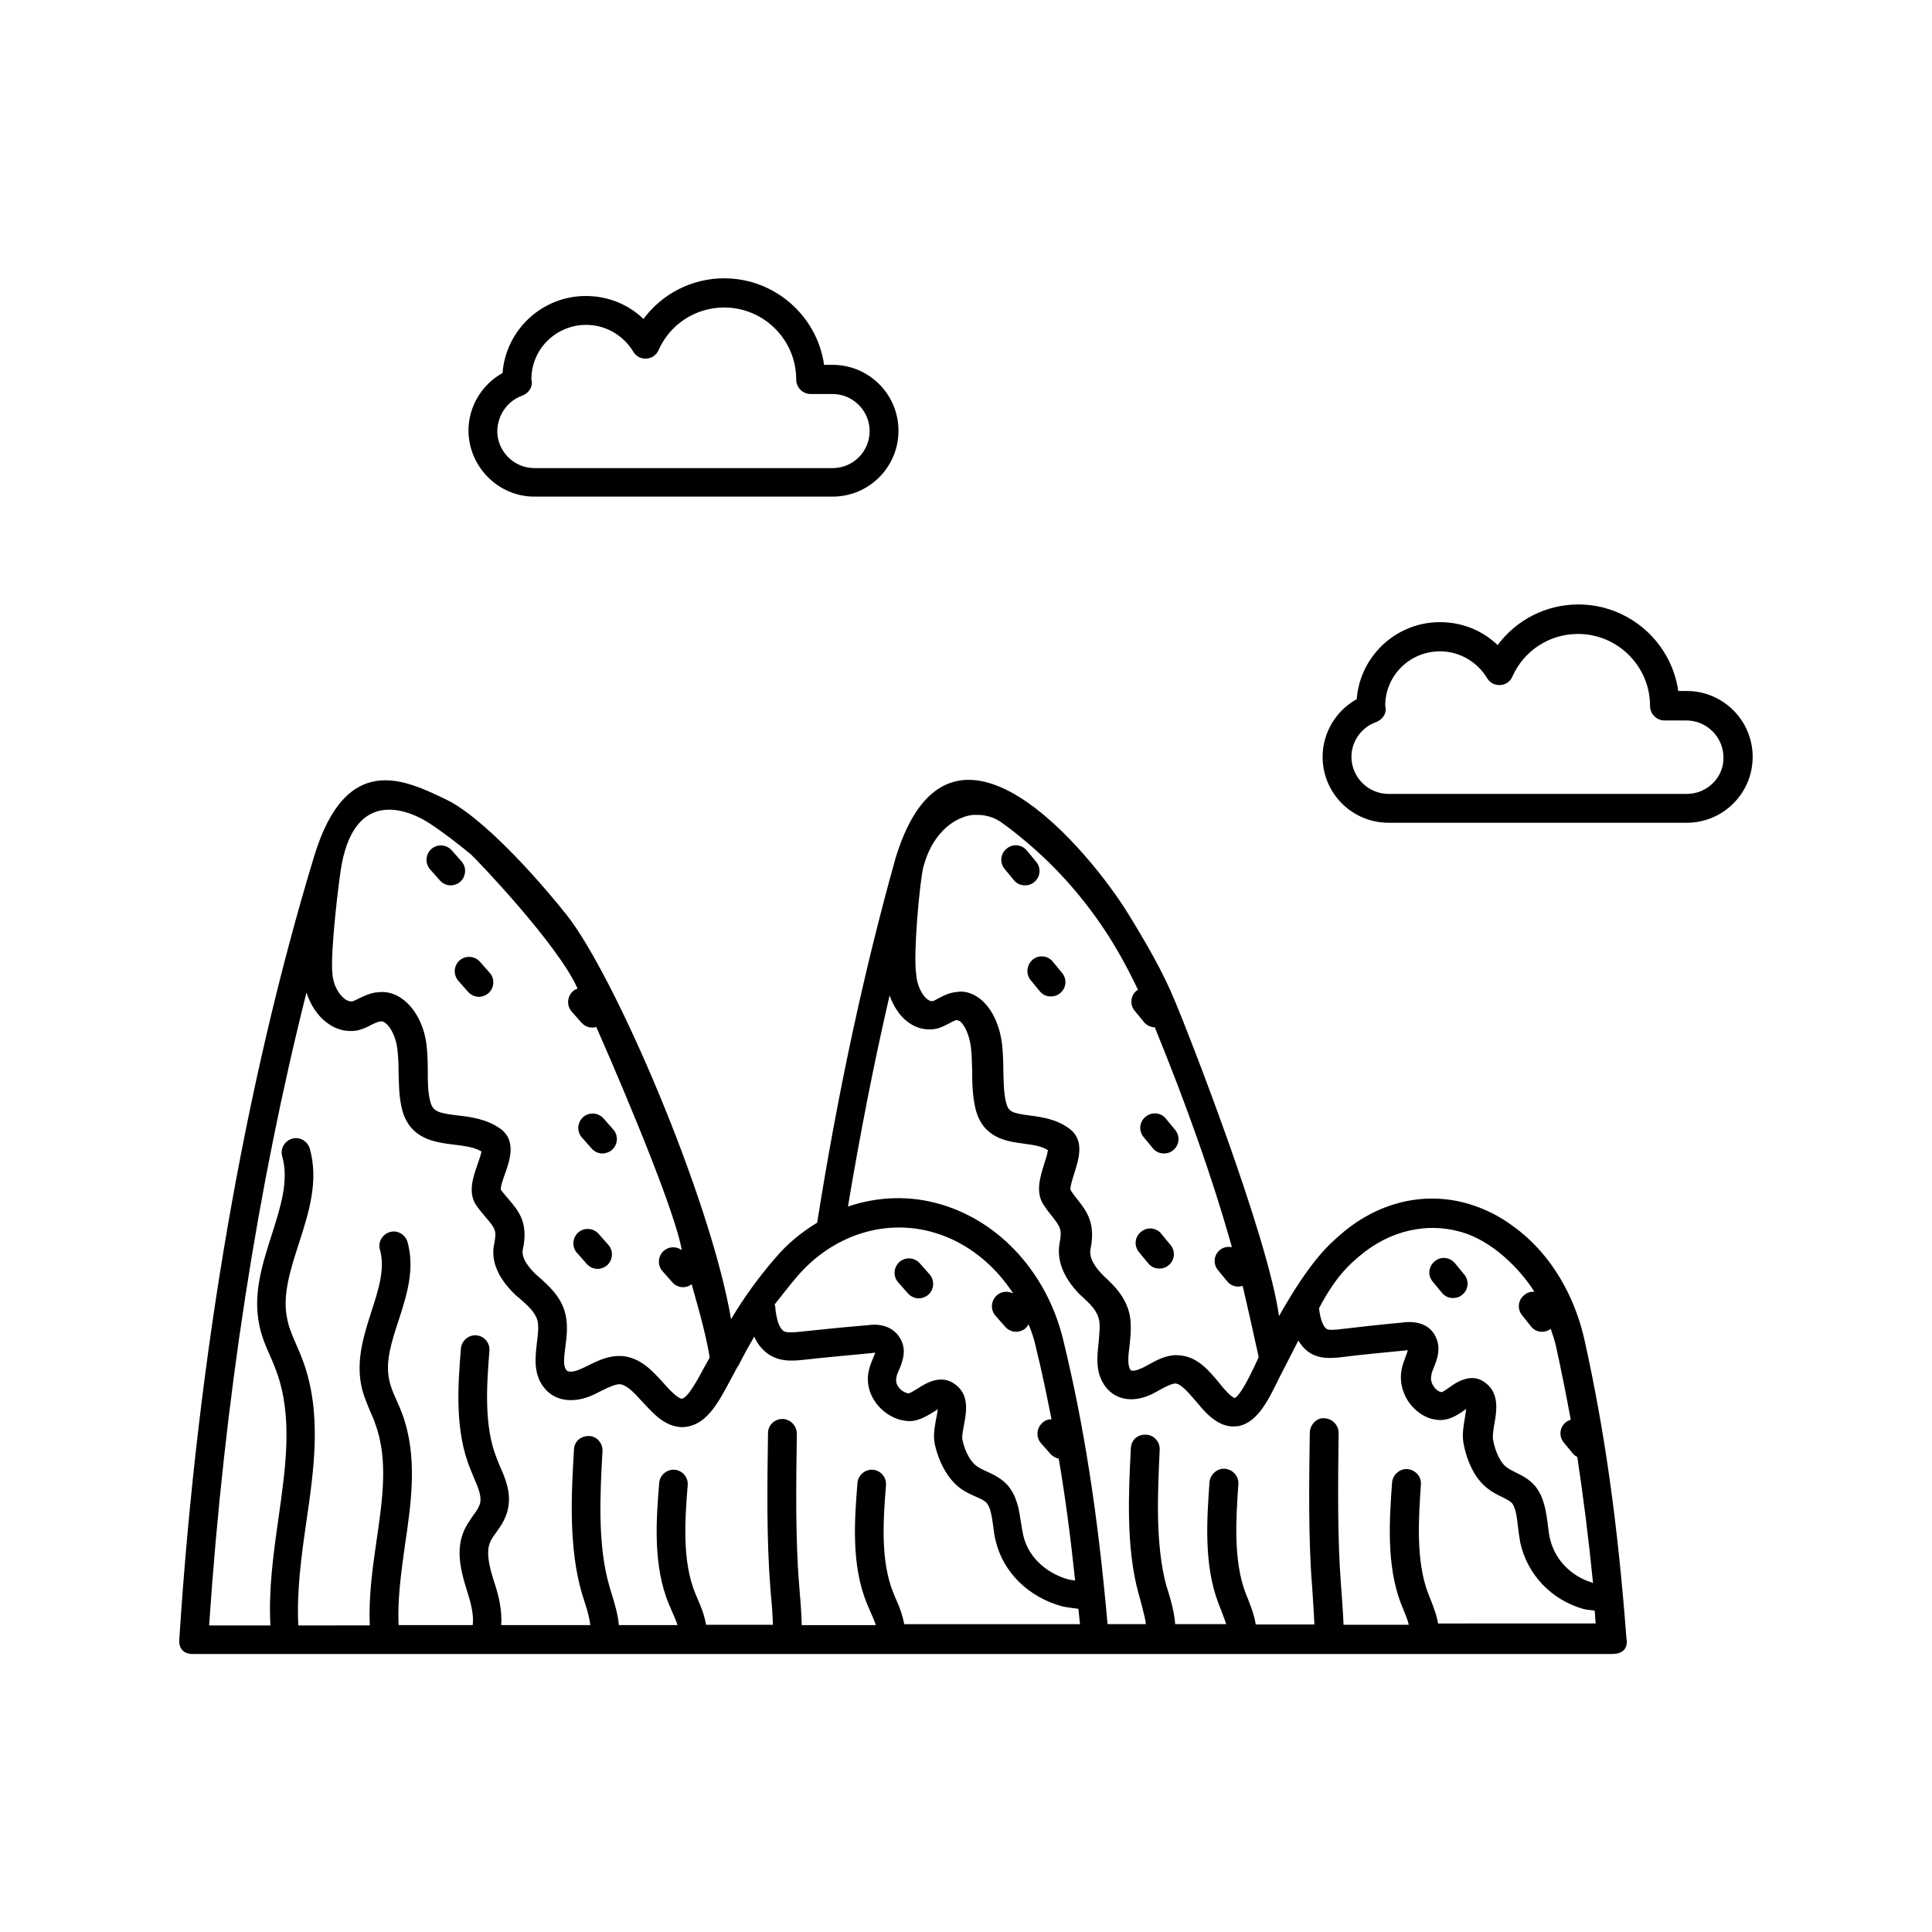 <?xml version="1.0" encoding="UTF-8"?>
<!-- Uploaded to: ICON Repo, www.svgrepo.com, Generator: ICON Repo Mixer Tools -->
<svg fill="#000000" width="800px" height="800px" version="1.1" viewBox="144 144 512 512" xmlns="http://www.w3.org/2000/svg">
 <g>
  <path d="m563.91 499.11c-1.91-8.512-5.644-16.332-10.77-22.496-2.519-3.039-5.387-5.734-8.512-7.906l-0.086-0.086c-3.129-2.258-6.516-3.996-10.164-5.211-12.508-4.168-25.625-0.867-35.789 8.34-1.824 1.652-7.035 5.734-15.637 21.02-3.039-21.543-24.148-75.312-27.363-82.953-3.387-8.34-7.906-15.984-12.422-23.367-10.078-16.504-47.34-62.02-61.762-15.289-0.086 0.172-0.086 0.434-0.172 0.609-8.34 29.793-15.289 62.195-20.672 96.246-3.996 2.434-7.816 5.473-11.031 9.293-4.516 5.211-8.426 10.598-11.812 16.332v-0.172c-5.473-31.965-30.836-91.121-43.691-107.19-11.988-14.941-24.41-26.93-31.793-30.402-10.598-5.039-26.406-13.203-35.008 15.113-18.328 60.453-30.836 132.03-35.699 207.25 0 0-0.695 4.258 3.82 4.082h375.86c4.863 0 3.82-4.082 3.82-4.082-2.344-30.922-5.816-55.246-11.117-79.133zm-59.848-22.062c8.078-6.949 18.242-9.383 27.883-6.34 9.121 2.953 16.156 11.465 18.676 15.637-0.957-0.086-1.91 0.172-2.691 0.867-1.652 1.305-1.91 3.734-0.52 5.387l2.34 2.949c0.781 0.957 1.824 1.391 2.953 1.391 0.781 0 1.562-0.262 2.258-0.781 0.52 1.562 1.043 3.039 1.391 4.606 1.391 6.34 2.691 12.77 3.91 19.457-0.434 0.172-0.867 0.348-1.305 0.695-1.652 1.305-1.91 3.734-0.52 5.387l2.434 2.953c0.262 0.348 0.695 0.609 1.129 0.867 1.562 10.25 2.953 21.195 4.168 33.355-0.086 0-0.172 0-0.262-0.086-4.43-1.305-9.73-5.125-11.207-11.898-0.262-1.129-0.348-2.344-0.52-3.473-0.434-3.387-0.957-7.297-3.387-10.25-1.652-1.91-3.562-2.781-5.125-3.562-0.695-0.348-1.391-0.695-2.172-1.215-1.738-1.129-3.215-4.082-3.82-7.469-0.172-0.957 0.086-2.606 0.348-4.168 0.609-3.301 1.305-7.816-1.996-10.598-1.305-1.129-2.606-1.562-3.91-1.562-2.519 0-4.777 1.562-6.082 2.519-0.609 0.434-1.738 1.215-1.996 1.215-0.609-0.086-1.562-0.609-2.172-1.652-0.348-0.52-0.867-1.562-0.52-2.953 0.086-0.695 0.434-1.391 0.695-2.086 0.781-1.996 1.824-4.691 0.609-7.559-1.305-3.301-4.606-4.863-9.293-4.168-5.559 0.52-11.117 1.129-16.938 1.824-1.215 0.086-2.344 0.172-2.867-0.172-0.781-0.52-1.652-2.258-1.996-5.473 4.769-9.129 8.852-12.168 10.504-13.645zm-115.36-103.37c0.086-0.172 0.086-0.348 0.172-0.52 1.738-6.168 5.559-10.859 10.422-12.594 0.867-0.348 1.738-0.52 2.606-0.609h1.215c2.258 0 4.516 0.695 6.516 2.172 2.691 1.91 5.211 3.996 7.731 6.168 7.383 6.43 13.984 13.984 19.543 22.41 3.215 4.863 6.082 10.164 8.688 15.637-0.086 0.086-0.262 0.086-0.348 0.172-1.652 1.305-1.91 3.734-0.52 5.387l2.434 2.953c0.695 0.867 1.824 1.391 2.867 1.391 8.34 20.414 15.027 39.262 19.98 56.637 0.172 0.609 0.348 1.129 0.434 1.652-1.043-0.262-2.258 0-3.129 0.695-1.652 1.305-1.91 3.734-0.52 5.387l2.434 2.953c0.781 0.957 1.824 1.391 2.953 1.391 0.348 0 0.695-0.086 1.129-0.172 0.695 2.781 3.562 15.547 4.258 18.848 0 0-4.258 9.816-6.34 10.859 0 0-0.434-0.086-1.305-0.867-1.043-0.957-1.996-2.086-2.953-3.301-2.606-3.129-5.559-6.688-10.164-7.121-0.348 0-0.609-0.086-0.957-0.086-2.953 0-5.387 1.391-7.469 2.519-0.52 0.262-1.043 0.609-1.652 0.867-1.215 0.609-2.781 1.043-3.129 0.52-0.867-1.129-0.609-3.82-0.262-6.34 0.262-2.606 0.609-5.559 0-8.426-1.043-4.606-4.082-7.559-6.516-9.816l-0.695-0.695c-1.391-1.391-3.648-4.168-3.129-6.688 1.391-6.949-0.957-9.988-3.473-13.203-0.609-0.781-1.305-1.652-1.824-2.519-0.172-0.781 0.609-3.215 1.043-4.516 1.129-3.648 2.691-8.512-1.129-11.555-3.473-2.691-7.469-3.215-10.684-3.648-4.691-0.609-5.734-0.957-6.34-3.562-0.609-2.519-0.609-5.297-0.695-8.254 0-2.344-0.086-4.777-0.348-7.121-0.434-3.91-2.172-9.121-5.82-11.988-1.91-1.477-4.082-2.172-6.082-1.824-2.086 0.172-3.734 1.043-5.039 1.738-0.609 0.348-1.215 0.695-1.477 0.695-0.172 0-0.609 0.086-1.305-0.434-1.652-1.215-2.867-4.082-3.039-6.773-0.777-5.312 0.875-23.902 1.918-28.418zm-33.355 108.49c9.469-10.945 23.367-15.375 36.395-11.465 8.426 2.519 15.723 8.34 20.762 16.07-1.391-0.695-3.129-0.609-4.344 0.52-1.562 1.391-1.738 3.82-0.348 5.387l2.606 2.953c0.781 0.867 1.824 1.305 2.867 1.305 0.867 0 1.824-0.348 2.519-0.957 0.348-0.348 0.609-0.695 0.781-1.043 0.781 1.91 1.477 3.91 1.91 5.992 1.562 6.254 2.867 12.684 4.168 19.195-0.867 0-1.738 0.262-2.434 0.957-1.562 1.391-1.738 3.82-0.348 5.387l2.606 2.953c0.609 0.609 1.305 0.957 2.086 1.129 1.738 10.164 3.129 20.762 4.344 32.312-0.52-0.086-1.129-0.172-1.652-0.262-4.863-1.305-10.512-5.039-12.074-11.641-0.262-1.129-0.434-2.258-0.609-3.387-0.52-3.387-1.043-7.211-3.734-10.164-1.738-1.824-3.734-2.691-5.387-3.473-0.781-0.348-1.562-0.695-2.344-1.215-1.824-1.129-3.387-3.91-4.082-7.211-0.172-0.867 0.172-2.519 0.434-3.91 0.609-3.301 1.477-7.816-2.172-10.598-3.82-3.039-7.906-0.434-10.078 0.957-0.781 0.434-1.996 1.305-2.519 1.305-0.957-0.172-2.086-0.867-2.691-1.824-0.348-0.52-0.695-1.305-0.434-2.519 0.086-0.52 0.348-1.215 0.695-1.91 0.781-1.91 1.996-4.777 0.609-7.731-0.695-1.477-2.953-4.953-9.035-4.082-6.168 0.52-12.246 1.129-18.762 1.824-1.391 0.086-2.691 0.172-3.387-0.262-1.215-0.781-1.996-3.215-2.258-6.516 0-0.172-0.086-0.348-0.172-0.52 2.086-2.609 3.996-5.125 6.082-7.559zm-120.83-108.93c4.168-22.586 20.672-12.855 23.453-10.945 3.82 2.519 7.383 5.297 10.859 8.164 0.781 0.609 23.105 23.801 28.23 35.527-0.434 0.172-0.867 0.348-1.215 0.695-1.562 1.391-1.738 3.82-0.348 5.387l2.606 2.953c0.781 0.867 1.824 1.305 2.867 1.305 0.348 0 0.695-0.086 1.043-0.172 1.391 3.129 20.414 46.297 22.672 59.152-1.391-1.043-3.387-1.043-4.777 0.172-1.562 1.391-1.738 3.82-0.348 5.387l2.606 2.953c0.781 0.867 1.824 1.305 2.867 1.305 0.781 0 1.562-0.262 2.258-0.781 0.348 1.391 3.734 12.422 4.777 19.457l-1.129 1.996c-1.824 3.387-4.516 8.512-6.168 8.859-0.348 0.086-0.957-0.262-1.824-0.957-1.129-0.957-2.172-2.086-3.215-3.301-2.867-3.129-5.992-6.602-10.859-7.035h-0.957c-3.039 0-5.734 1.391-7.906 2.434-0.609 0.262-1.129 0.609-1.824 0.867-1.562 0.781-3.473 1.215-4.082 0.434-0.957-1.129-0.609-3.562-0.262-6.254s0.695-5.644 0-8.598c-1.129-4.691-4.516-7.559-7.121-9.902l-0.781-0.695c-1.477-1.391-3.91-4.168-3.387-6.516 1.562-7.121-1.129-10.25-3.82-13.379-0.695-0.781-1.391-1.652-1.996-2.434-0.172-0.695 0.609-2.953 1.129-4.344 1.215-3.473 3.039-8.688-1.215-11.812-3.648-2.606-7.731-3.129-11.379-3.562-5.125-0.609-6.516-1.043-7.211-3.562-0.695-2.519-0.695-5.297-0.695-8.164 0-2.434-0.086-4.863-0.348-7.121-0.434-3.734-2.258-8.773-5.992-11.727-2.086-1.652-4.43-2.344-6.602-2.086-2.086 0.086-3.82 0.957-5.297 1.652-0.695 0.348-1.391 0.695-1.738 0.781-0.262 0-0.957 0.172-2.086-0.695-1.738-1.305-3.039-3.996-3.215-6.602-0.609-5.559 1.734-25.102 2.43-28.836zm149.14 201.35c-0.434-2.519-1.305-4.777-2.172-6.688l-0.695-1.652c-3.562-8.688-2.691-19.805-1.996-28.664 0.172-2.086-1.391-3.91-3.473-4.082-1.996-0.172-3.91 1.391-4.082 3.473-0.781 9.73-1.738 21.891 2.606 32.227l0.781 1.824c0.52 1.215 1.129 2.519 1.477 3.648h-19.633c-0.086-2.867-0.262-5.734-0.52-8.426l-0.172-2.344c-1.043-12.422-0.781-27.711-0.609-39.957 0-2.086-1.652-3.82-3.734-3.91h-0.086c-2.086 0-3.82 1.652-3.82 3.734-0.172 12.422-0.434 27.969 0.609 40.738l0.172 2.344c0.262 2.519 0.434 5.125 0.52 7.731h-17.719c-0.434-2.519-1.305-4.777-2.172-6.688l-0.695-1.652c-3.562-8.688-2.691-19.805-1.996-28.664 0.172-2.086-1.391-3.91-3.473-4.082-1.996-0.172-3.91 1.391-4.082 3.473-0.781 9.73-1.738 21.891 2.606 32.227l0.781 1.824c0.52 1.215 1.129 2.519 1.477 3.648h-15.547c-0.262-2.953-1.129-5.734-1.91-8.254l-0.609-2.086c-3.215-10.945-2.434-24.758-1.824-35.789 0.086-2.086-1.477-3.91-3.562-3.996-2.258 0-3.91 1.477-3.996 3.562-0.695 11.641-1.477 26.145 2.172 38.395l0.695 2.172c0.695 2.086 1.215 4.082 1.477 5.992h-23.625c0.262-3.734-0.609-7.559-1.652-10.77-1.129-3.473-2.519-7.906-1.391-10.945 0.348-0.957 0.957-1.824 1.738-2.867 1.215-1.738 2.606-3.648 3.129-6.43 0.867-4.258-0.867-8.164-2.258-11.293l-0.695-1.738c-3.562-8.688-2.691-19.805-1.996-28.664 0.172-2.086-1.391-3.91-3.473-4.082-1.996-0.172-3.91 1.391-4.082 3.473-0.781 9.73-1.738 21.891 2.606 32.227l0.781 1.91c1.043 2.434 2.086 4.777 1.738 6.688-0.262 1.129-0.957 2.258-1.91 3.473-0.867 1.305-1.91 2.691-2.606 4.516-2.172 5.559-0.172 11.641 1.215 16.07 0.781 2.519 1.652 5.82 1.305 8.426h-19.633c-0.348-6.863 0.695-14.07 1.652-21.02 1.738-11.727 3.473-23.801-0.781-35.18-0.434-1.129-0.867-2.172-1.391-3.301-0.867-1.91-1.652-3.734-1.996-5.559-1.043-4.863 0.695-10.164 2.519-15.723 2.172-6.688 4.344-13.551 2.344-20.762-0.609-1.996-2.691-3.215-4.691-2.606-1.996 0.609-3.215 2.691-2.606 4.691 1.391 4.953-0.348 10.512-2.258 16.332-1.996 6.254-4.082 12.77-2.691 19.633 0.52 2.606 1.562 4.863 2.434 7.035 0.434 0.957 0.867 1.91 1.215 2.953 3.562 9.555 1.996 20.152 0.348 31.445-1.043 7.211-2.086 14.68-1.738 22.148l-18.953 0.016c-0.438-8.949 0.781-18.156 2.082-27.102 2.086-14.332 4.258-29.188-0.867-43.086-0.52-1.391-1.043-2.691-1.652-3.996-1.043-2.434-2.086-4.777-2.519-7.121-1.305-6.34 0.867-12.941 3.129-19.98 2.606-8.078 5.297-16.504 2.867-25.105-0.609-1.996-2.691-3.215-4.691-2.606-1.996 0.609-3.215 2.691-2.606 4.691 1.824 6.43-0.434 13.379-2.781 20.762-2.434 7.644-5.039 15.637-3.301 23.887 0.609 3.129 1.824 5.906 3.039 8.598 0.52 1.215 1.043 2.434 1.477 3.648 4.43 12.074 2.519 25.277 0.52 39.348-1.305 9.207-2.606 18.676-2.086 28.059l-16.238 0.004c3.996-59.59 12.941-116.75 25.797-167.73 1.043 3.215 2.867 6.082 5.297 7.906 2.434 1.91 5.387 2.691 8.426 2.086 1.305-0.348 2.434-0.867 3.387-1.391 0.867-0.434 1.738-0.867 2.606-0.957 0.172 0 0.52-0.086 1.215 0.434 1.477 1.129 2.781 3.91 3.129 6.688 0.262 2.086 0.348 4.168 0.348 6.254 0.086 3.301 0.086 6.688 0.957 10.078 2.086 7.816 8.773 8.598 13.723 9.207 2.691 0.348 5.297 0.609 7.297 1.824-0.172 0.867-0.695 2.434-1.043 3.387-1.215 3.473-2.691 7.731-0.172 11.117 0.867 1.215 1.738 2.172 2.434 3.039 2.344 2.781 2.867 3.387 2.172 6.773-1.043 4.606 0.957 9.293 5.734 13.812l0.957 0.781c2.172 1.91 4.168 3.648 4.777 5.992 0.348 1.562 0.086 3.562-0.172 5.734-0.434 3.734-1.043 8.426 1.996 12.074 2.867 3.562 7.992 4.168 13.203 1.652 0.695-0.348 1.391-0.695 2.086-1.043 1.738-0.867 3.473-1.652 4.691-1.652 1.824 0.172 3.82 2.258 5.906 4.606 1.305 1.391 2.606 2.781 3.996 3.996 2.172 1.824 4.43 2.781 6.688 2.781 0.52 0 1.043-0.086 1.477-0.172 5.211-0.957 8.254-6.688 11.465-12.77l1.738-3.215s0-0.086 0.086-0.086c0 0 0.086 0 0.086-0.086 1.305-2.606 2.691-5.125 4.168-7.644 0.957 2.086 2.258 3.648 3.996 4.777 2.867 1.824 5.906 1.652 8.688 1.391 6.082-0.695 12.16-1.215 18.414-1.824 0.434-0.086 0.781-0.086 0.957-0.172-0.086 0.434-0.348 0.957-0.52 1.391-0.434 1.043-0.867 2.172-1.129 3.215-0.695 2.781-0.172 5.82 1.562 8.34 1.824 2.781 4.863 4.691 7.816 5.125 3.129 0.609 5.82-1.129 7.816-2.344 0.348-0.172 0.695-0.434 1.043-0.695-0.086 0.781-0.262 1.824-0.434 2.519-0.348 2.086-0.867 4.43-0.348 6.773 1.215 5.473 3.996 9.988 7.469 12.16 1.043 0.695 2.258 1.215 3.387 1.738 1.215 0.52 2.258 0.957 2.867 1.652 1.043 1.215 1.391 3.562 1.738 6.082 0.172 1.391 0.348 2.781 0.695 4.082 1.996 8.254 8.688 14.855 17.719 17.285 1.305 0.262 2.781 0.434 4.168 0.609 0.172 1.391 0.262 2.691 0.434 4.082l-46.555-0.008zm141.5 0c-0.348-2.344-1.215-4.606-1.996-6.602l-0.695-1.738c-3.301-8.688-2.519-19.891-1.91-28.84 0.172-2.086-1.477-3.91-3.562-4.082-1.91-0.172-3.91 1.391-4.082 3.562-0.695 9.73-1.562 21.805 2.344 32.051l0.781 1.91c0.52 1.305 1.043 2.519 1.305 3.734h-17.285c-0.086-2.867-0.695-10.77-0.695-10.77-0.957-12.336-0.781-27.016-0.609-40.043 0-2.086-1.652-3.82-3.734-3.91-1.996-0.262-3.82 1.652-3.91 3.734-0.172 12.508-0.434 28.059 0.609 40.738 0 0 0.52 7.559 0.609 10.164h-15.547c-0.348-2.344-1.215-4.606-1.996-6.602l-0.695-1.738c-3.301-8.688-2.519-19.891-1.91-28.84 0.172-2.086-1.477-3.91-3.562-4.082-1.91-0.172-3.91 1.391-4.082 3.562-0.695 9.73-1.562 21.805 2.344 32.051 0 0 1.738 4.43 2.086 5.559h-13.551c-0.086-3.648-2.344-10.25-2.344-10.25-2.953-11.031-2.258-24.844-1.738-35.961 0.086-2.086-1.477-3.91-3.648-3.996-2.434-0.086-3.91 1.562-3.996 3.648-0.609 11.641-1.305 26.145 1.996 38.309 0 0 1.824 6.34 1.996 8.254h-10.164c-2.606-29.359-6.254-52.812-11.812-75.57-4.258-17.285-16.504-30.922-32.141-35.613-8.34-2.519-16.938-2.172-24.844 0.52 3.215-19.285 6.863-37.961 11.031-55.941 1.043 2.867 2.691 5.473 4.863 7.035 2.258 1.738 5.039 2.344 7.731 1.738 1.305-0.348 2.344-0.957 3.215-1.391 0.695-0.348 1.477-0.781 1.91-0.867 0.086 0 0.867 0.262 0.867 0.262 1.391 1.043 2.606 3.996 2.953 6.863 0.262 2.086 0.262 4.168 0.348 6.34 0 3.301 0.086 6.688 0.867 9.988 1.91 7.816 8.164 8.688 12.77 9.293 2.434 0.348 4.691 0.609 6.43 1.738-0.086 0.867-0.609 2.519-0.957 3.562-1.043 3.387-2.434 7.559-0.172 10.945 0.781 1.215 1.562 2.172 2.258 3.039 2.086 2.691 2.691 3.473 1.996 6.949-0.867 4.516 0.867 9.121 5.211 13.637l0.867 0.781c2.086 1.91 3.82 3.648 4.344 5.992 0.348 1.562 0.086 3.648-0.086 5.906-0.434 3.91-0.957 8.254 1.824 11.898 2.781 3.648 7.644 4.344 12.684 1.738 0.609-0.348 1.305-0.695 1.91-1.043 1.477-0.781 3.129-1.652 3.996-1.562 1.477 0.172 3.301 2.344 5.125 4.43 1.215 1.391 2.344 2.867 3.648 3.996 2.086 1.91 4.258 2.953 6.43 2.953 0.434 0 0.957-0.086 1.391-0.086 5.039-0.957 7.906-6.773 10.859-12.855 0 0 3.91-7.644 5.039-9.816 0.695 1.129 1.562 2.172 2.606 2.953 2.781 1.996 5.906 1.738 8.512 1.477 5.473-0.695 11.031-1.215 17.285-1.824 0.262 0 0.434-0.086 0.609-0.086-0.086 0.434-0.348 1.129-0.52 1.562-0.434 1.129-0.867 2.344-1.043 3.215-0.695 2.953-0.086 6.082 1.652 8.773 1.738 2.606 4.516 4.516 7.211 4.863 3.129 0.609 5.82-1.129 7.731-2.519 0.172-0.086 0.262-0.172 0.434-0.348-0.086 0.781-0.262 1.738-0.348 2.434-0.348 2.086-0.781 4.43-0.348 6.773 0.609 3.301 2.434 9.293 6.949 12.336 1.043 0.781 2.172 1.305 3.215 1.824 1.215 0.609 2.086 1.043 2.606 1.562 1.043 1.215 1.391 3.82 1.652 6.34 0.172 1.391 0.348 2.781 0.609 4.168 1.824 8.426 8.164 15.199 16.766 17.633 0.957 0.262 1.996 0.262 2.953 0.434 0.086 1.129 0.172 2.258 0.262 3.387l-41.703 0.012z"/>
  <path d="m412.68 377.24c0.781 0.957 1.824 1.391 2.953 1.391 0.867 0 1.738-0.262 2.434-0.867 1.652-1.305 1.91-3.734 0.52-5.387l-2.434-2.953c-1.391-1.652-3.734-1.91-5.387-0.52-1.652 1.305-1.91 3.734-0.52 5.387z"/>
  <path d="m448.29 478.79c0.781 0.957 1.824 1.391 2.953 1.391 0.867 0 1.738-0.262 2.434-0.867 1.652-1.305 1.91-3.734 0.52-5.387l-2.434-2.953c-1.305-1.652-3.734-1.91-5.387-0.52-1.652 1.305-1.91 3.734-0.52 5.387z"/>
  <path d="m417.11 403.73 2.434 2.953c0.781 0.957 1.824 1.391 2.953 1.391 0.867 0 1.738-0.262 2.434-0.867 1.652-1.305 1.91-3.734 0.52-5.387l-2.434-2.953c-1.305-1.652-3.734-1.91-5.387-0.52-1.562 1.387-1.82 3.731-0.52 5.383z"/>
  <path d="m449.51 448.29c0.781 0.957 1.824 1.391 2.953 1.391 0.867 0 1.738-0.262 2.434-0.867 1.652-1.305 1.91-3.734 0.52-5.387l-2.434-2.953c-1.305-1.652-3.734-1.91-5.387-0.52-1.652 1.305-1.91 3.734-0.52 5.387z"/>
  <path d="m526.12 486.6c0.781 0.957 1.824 1.391 2.953 1.391 0.867 0 1.738-0.262 2.434-0.867 1.652-1.305 1.91-3.734 0.52-5.387l-2.434-2.953c-1.391-1.652-3.734-1.91-5.387-0.52-1.652 1.391-1.91 3.734-0.52 5.387z"/>
  <path d="m260.58 377.33c0.781 0.867 1.824 1.305 2.867 1.305 0.867 0 1.824-0.348 2.519-0.957 1.562-1.391 1.738-3.82 0.348-5.387l-2.606-2.953c-1.391-1.562-3.82-1.738-5.387-0.348-1.562 1.391-1.738 3.82-0.348 5.387z"/>
  <path d="m299.5 478.96c0.781 0.867 1.824 1.305 2.867 1.305 0.867 0 1.824-0.348 2.519-0.957 1.562-1.391 1.738-3.82 0.348-5.387l-2.606-2.953c-1.391-1.562-3.82-1.738-5.387-0.348-1.562 1.391-1.738 3.82-0.348 5.387z"/>
  <path d="m265.45 403.91 2.606 2.953c0.781 0.867 1.824 1.305 2.867 1.305 0.867 0 1.824-0.348 2.519-0.957 1.562-1.391 1.738-3.82 0.348-5.387l-2.606-2.953c-1.391-1.562-3.82-1.738-5.387-0.348-1.562 1.391-1.734 3.738-0.348 5.387z"/>
  <path d="m300.8 448.38c0.781 0.867 1.824 1.305 2.867 1.305 0.867 0 1.824-0.348 2.519-0.957 1.562-1.391 1.738-3.82 0.348-5.387l-2.606-2.953c-1.391-1.562-3.82-1.738-5.387-0.348-1.562 1.391-1.738 3.82-0.348 5.387z"/>
  <path d="m384.62 486.77c0.781 0.867 1.824 1.305 2.867 1.305 0.867 0 1.824-0.348 2.519-0.957 1.562-1.391 1.738-3.82 0.348-5.387l-2.606-2.953c-1.391-1.562-3.82-1.738-5.387-0.348-1.562 1.391-1.738 3.82-0.348 5.387z"/>
  <path d="m591.01 327.12h-2.258c-1.824-12.941-13.031-22.934-26.492-22.934-8.512 0-16.418 4.082-21.367 10.77-4.082-3.91-9.469-6.082-15.289-6.082-11.641 0-21.195 9.035-22.062 20.414-5.473 3.039-9.035 8.859-9.035 15.289 0 9.641 7.816 17.461 17.461 17.461h79.047c9.641 0 17.461-7.816 17.461-17.461-0.004-9.641-7.824-17.457-17.465-17.457zm0 27.273h-79.047c-5.387 0-9.816-4.43-9.816-9.816 0-4.082 2.606-7.816 6.516-9.207 1.824-0.695 2.953-2.434 2.434-4.344 0-7.992 6.516-14.418 14.508-14.418 5.125 0 9.816 2.691 12.508 7.121 0.695 1.215 2.086 1.91 3.473 1.824 1.391-0.086 2.691-0.957 3.215-2.258 3.039-6.863 9.816-11.293 17.371-11.293 10.512 0 19.109 8.512 19.109 19.109 0 2.086 1.738 3.82 3.82 3.82h5.82c5.387 0 9.816 4.43 9.816 9.816 0.09 5.301-4.34 9.645-9.727 9.645z"/>
  <path d="m285.6 275.61h79.047c9.641 0 17.461-7.816 17.461-17.461 0-9.641-7.816-17.461-17.461-17.461h-2.258c-1.824-12.941-13.031-22.934-26.492-22.934-8.512 0-16.418 4.082-21.367 10.77-4.082-3.91-9.469-6.082-15.289-6.082-11.641 0-21.195 9.035-22.062 20.414-5.473 3.039-9.035 8.859-9.035 15.289 0.086 9.562 7.902 17.465 17.457 17.465zm-3.211-26.754c1.824-0.695 2.953-2.434 2.434-4.344 0-7.992 6.516-14.418 14.508-14.418 5.125 0 9.816 2.691 12.508 7.121 0.695 1.215 1.996 1.91 3.473 1.824 1.391-0.086 2.691-0.957 3.215-2.258 3.039-6.863 9.816-11.293 17.371-11.293 10.512 0 19.109 8.512 19.109 19.109 0 2.086 1.738 3.82 3.82 3.82h5.82c5.387 0 9.816 4.43 9.816 9.816 0 5.473-4.43 9.816-9.816 9.816h-79.047c-5.387 0-9.816-4.43-9.816-9.816 0.09-4.254 2.695-7.988 6.606-9.379z"/>
 </g>
</svg>